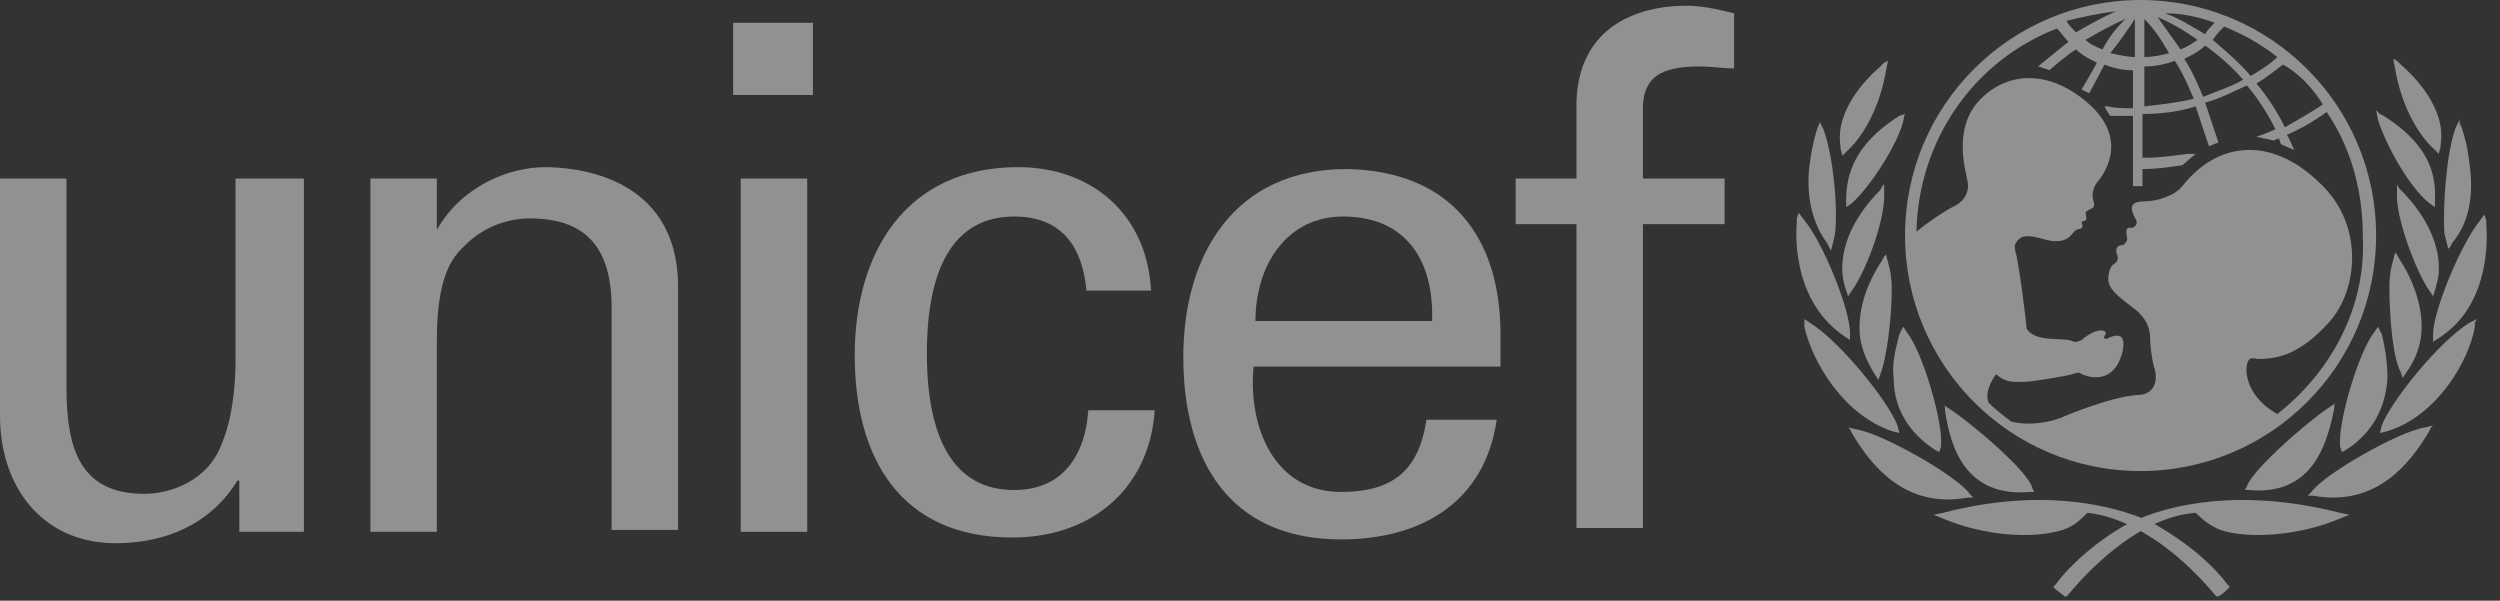 <?xml version="1.0" encoding="UTF-8"?>
<svg xmlns="http://www.w3.org/2000/svg" xmlns:xlink="http://www.w3.org/1999/xlink" width="154px" height="37px" viewBox="0 0 154 37" version="1.1">
    <rect x="0" y="0" width="154" height="37" fill="#333333" stroke="none"/>
    <!-- Generator: Sketch 61 (89581) - https://sketch.com -->
    <title>UNICEF_Logo</title>
    <desc>Created with Sketch.</desc>
    <g id="H2" stroke="none" stroke-width="1" fill="none" fill-rule="evenodd" opacity="0.458">
        <g id="Youth_lead_About_us" transform="translate(-644, -2356)" fill="#FFFFFF" fill-rule="nonzero">
            <g id="UNICEF_Logo" transform="translate(644, 2356)">
                <path d="M131.859,0 C123.903,0 117.351,6.435 117.351,14.508 C117.351,22.464 123.786,29.016 131.859,29.016 C139.815,29.016 146.367,22.581 146.367,14.508 C146.367,6.435 139.815,0 131.859,0 M143.091,6.435 C142.389,6.903 141.57,7.371 140.751,7.839 C140.283,6.903 139.698,5.967 138.996,5.148 C139.581,4.797 140.166,4.329 140.634,3.978 C141.687,4.563 142.506,5.499 143.091,6.435 M137.007,1.638 C138.177,2.106 139.23,2.691 140.283,3.51 C139.815,3.978 139.23,4.329 138.645,4.68 C137.943,3.861 137.124,3.159 136.305,2.457 C136.539,2.106 136.773,1.872 137.007,1.638 M138.177,4.914 C137.358,5.382 136.539,5.616 135.72,5.967 C135.369,5.148 135.018,4.329 134.55,3.627 C135.018,3.393 135.486,3.159 135.837,2.808 C136.656,3.393 137.475,4.095 138.177,4.914 M136.422,1.404 C136.188,1.638 135.954,1.872 135.837,2.106 C135.018,1.638 134.316,1.17 133.38,0.819 C134.433,0.819 135.486,1.053 136.422,1.404 M135.369,2.457 C135.018,2.691 134.667,2.925 134.316,3.042 C133.848,2.34 133.38,1.755 132.912,1.053 C133.731,1.404 134.55,1.872 135.369,2.457 M132.093,1.17 C132.678,1.755 133.146,2.457 133.614,3.276 C133.146,3.393 132.678,3.51 132.093,3.51 L132.093,1.17 Z M132.093,4.095 C132.678,4.095 133.38,3.978 133.965,3.744 C134.433,4.446 134.784,5.265 135.135,6.084 C134.199,6.318 133.146,6.435 132.093,6.552 L132.093,4.095 Z M131.508,1.17 L131.508,3.51 C131.04,3.51 130.572,3.393 129.987,3.276 C130.572,2.574 131.04,1.872 131.508,1.17 M129.519,3.042 C129.168,2.925 128.7,2.691 128.466,2.457 C129.285,1.989 130.104,1.521 130.923,1.17 C130.338,1.755 129.87,2.34 129.519,3.042 M130.338,0.702 C129.519,1.053 128.7,1.521 127.881,1.989 C127.647,1.755 127.413,1.521 127.296,1.287 C128.232,1.053 129.285,0.819 130.338,0.702 M140.283,25.506 C138.411,24.453 138.294,22.932 138.411,22.464 C138.528,21.879 138.879,22.113 139.113,22.113 C140.4,22.113 141.687,21.762 143.325,20.007 C145.197,18.135 145.782,13.923 142.857,11.232 C139.815,8.307 136.539,8.775 134.433,11.466 C133.965,12.051 132.912,12.402 132.093,12.402 C130.689,12.402 131.625,13.455 131.625,13.689 C131.625,13.923 131.391,14.04 131.274,14.04 C130.806,13.923 131.04,14.625 131.04,14.742 C131.04,14.859 130.806,15.093 130.806,15.093 C130.221,15.093 130.338,15.561 130.455,15.795 C130.455,15.912 130.455,16.146 130.221,16.263 C129.987,16.38 129.87,16.848 129.87,17.199 C129.87,17.784 130.455,18.252 131.391,18.954 C132.327,19.656 132.444,20.358 132.444,20.826 C132.444,21.294 132.561,22.113 132.678,22.581 C132.912,23.166 132.912,24.336 131.625,24.336 C129.987,24.453 127.179,25.623 126.945,25.74 C126.009,26.091 124.839,26.208 123.903,25.974 C123.435,25.623 122.967,25.272 122.499,24.804 C122.265,24.219 122.616,23.517 122.967,23.049 C123.552,23.634 124.254,23.517 124.722,23.517 C125.19,23.517 127.296,23.166 127.647,23.049 C127.998,22.932 128.115,22.932 128.232,23.049 C129.051,23.4 130.221,23.4 130.689,21.879 C131.157,20.241 130.104,20.709 129.87,20.826 C129.753,20.943 129.519,20.826 129.636,20.709 C129.87,20.358 129.519,20.358 129.402,20.358 C128.934,20.358 128.349,20.826 128.232,20.943 C127.998,21.06 127.881,21.06 127.764,21.06 C127.179,20.709 125.424,21.177 124.839,20.241 C124.839,20.007 124.371,16.146 124.137,15.444 C124.137,15.327 124.02,15.093 124.254,14.859 C124.722,14.157 125.892,14.859 126.594,14.859 C127.413,14.859 127.53,14.508 127.764,14.274 C127.998,14.04 128.115,14.157 128.232,14.04 C128.349,13.923 128.232,13.806 128.232,13.689 C128.232,13.572 128.349,13.689 128.466,13.572 C128.583,13.455 128.466,13.221 128.466,13.104 C128.7,12.753 129.168,12.987 128.934,12.285 C128.817,11.817 129.051,11.349 129.285,11.115 C129.636,10.647 131.157,8.541 128.583,6.318 C126.126,4.212 123.552,4.446 121.914,6.201 C120.276,7.956 121.095,10.53 121.212,11.232 C121.329,11.934 120.861,12.519 120.276,12.753 C119.808,12.987 118.755,13.689 118.053,14.274 C118.17,8.658 121.563,3.744 126.711,1.755 C126.945,1.989 127.179,2.34 127.413,2.574 C126.828,3.042 125.541,4.095 125.541,4.095 C125.541,4.095 125.658,4.095 125.892,4.212 C126.009,4.212 126.243,4.329 126.243,4.329 C126.243,4.329 127.296,3.393 127.881,3.042 C128.232,3.393 128.7,3.627 129.168,3.861 C128.934,4.329 128.232,5.499 128.232,5.499 C128.232,5.499 128.349,5.616 128.466,5.616 C128.583,5.733 128.7,5.733 128.7,5.733 C128.7,5.733 129.402,4.446 129.636,3.978 C130.221,4.212 130.806,4.329 131.391,4.329 L131.391,6.669 C131.04,6.669 130.221,6.669 129.87,6.552 L129.636,6.552 L129.753,6.786 C129.87,6.903 129.87,7.02 129.987,7.137 L129.987,7.137 L129.987,7.137 C130.221,7.137 131.04,7.137 131.391,7.137 L131.391,11.466 L131.976,11.466 L131.976,10.413 C132.912,10.413 133.614,10.296 134.433,10.179 L134.433,10.179 L135.252,9.477 L134.784,9.477 C133.848,9.594 133.029,9.711 132.327,9.711 C132.327,9.711 132.093,9.711 131.976,9.711 L131.976,7.02 C133.029,7.02 134.199,6.903 135.252,6.552 C135.486,7.254 136.071,9.009 136.071,9.009 L136.656,8.775 C136.656,8.775 136.071,7.02 135.837,6.318 C136.773,6.084 137.592,5.616 138.411,5.265 C139.113,6.084 139.698,7.02 140.166,7.956 C139.698,8.19 138.996,8.424 138.996,8.424 C139.581,8.541 140.049,8.658 140.049,8.658 C140.049,8.658 140.283,8.541 140.4,8.541 C140.4,8.658 140.517,8.892 140.517,8.892 L141.336,9.243 L141.219,9.009 C141.219,9.009 140.985,8.424 140.868,8.307 C141.687,7.956 142.506,7.488 143.325,6.903 C144.846,9.126 145.548,11.817 145.548,14.508 C145.782,18.954 143.559,22.932 140.283,25.506" id="Shape"/>
                <path d="M116.064,3.861 L115.83,4.095 C115.011,4.797 113.022,6.786 113.373,9.009 C113.373,9.009 113.373,9.126 113.373,9.126 C113.373,9.126 113.49,9.594 113.49,9.594 L113.724,9.36 C114.894,8.307 115.83,6.435 116.181,4.329 L116.298,3.744 L116.064,3.861 Z" id="Path"/>
                <path d="M112.086,7.605 L111.969,7.839 C111.852,8.19 111.618,9.009 111.501,9.945 C111.267,11.349 111.384,13.455 112.554,14.976 C112.554,14.976 112.671,15.21 112.671,15.21 L112.788,15.444 L113.022,14.508 C113.256,12.87 112.905,9.477 112.32,7.956 L112.086,7.488 L112.086,7.605 Z" id="Path"/>
                <path d="M110.682,13.455 L110.682,13.689 C110.565,15.093 110.682,18.72 113.607,20.709 C113.607,20.709 113.958,20.943 113.958,20.943 L113.958,20.475 C113.958,19.071 112.32,14.976 111.15,13.572 L110.799,13.104 L110.682,13.455 Z" id="Path"/>
                <path d="M111.15,19.89 L111.15,20.124 C111.618,22.23 113.49,25.506 116.532,26.559 L117,26.676 L116.883,26.208 C116.298,24.687 113.373,21.06 111.501,19.89 L111.15,19.656 L111.15,19.89 Z" id="Path"/>
                <path d="M117.351,7.02 L117,7.137 C114.777,8.541 113.724,10.179 113.724,12.285 L113.724,12.753 L114.075,12.519 C115.245,11.466 116.883,8.892 117.234,7.488 L117.351,6.903 L117.351,7.02 Z" id="Path"/>
                <path d="M115.947,11.466 L115.83,11.7 C115.245,12.285 113.373,14.274 113.49,16.731 C113.49,17.082 113.607,17.55 113.724,17.901 L113.841,18.252 L114.075,17.901 C115.011,16.614 116.181,13.338 116.064,11.817 L116.064,11.349 L115.947,11.466 Z" id="Path"/>
                <path d="M116.064,15.795 L115.947,16.029 C115.011,17.433 114.543,18.837 114.543,20.241 C114.543,21.177 114.894,22.113 115.479,23.049 L115.713,23.4 L115.83,23.049 C116.181,22.23 116.532,19.773 116.532,17.784 C116.532,17.082 116.415,16.497 116.298,16.146 L116.181,15.678 L116.064,15.795 Z" id="Path"/>
                <path d="M117.117,20.358 L117,20.592 C116.766,21.528 116.532,22.347 116.649,23.283 C116.649,25.155 117.585,26.676 119.223,27.729 L119.457,27.846 L119.574,27.495 C119.574,27.495 119.574,27.144 119.574,27.144 C119.574,25.623 118.404,21.645 117.468,20.475 L117.234,20.124 L117.117,20.358 Z" id="Path"/>
                <path d="M113.958,26.442 L114.075,26.676 C115.245,28.665 117.351,31.356 121.212,30.654 L121.563,30.654 L121.329,30.42 C120.627,29.367 115.947,26.676 114.309,26.442 L113.841,26.325 L113.958,26.442 Z" id="Path"/>
                <path d="M119.691,31.59 L119.691,31.59 L119.106,31.707 L119.691,31.941 C122.148,32.994 125.19,33.228 127.062,32.643 C127.764,32.409 128.115,32.058 128.583,31.59 C131.742,31.941 134.667,34.515 136.422,36.621 C136.422,36.621 136.539,36.738 136.539,36.738 L136.656,36.738 C136.89,36.621 137.124,36.387 137.241,36.27 L137.358,36.153 L137.241,36.036 C135.486,33.696 132.678,32.292 132.561,32.175 C129.987,31.005 125.541,30.069 119.691,31.59" id="Path"/>
                <path d="M119.808,25.038 L119.808,25.272 C120.159,27.612 121.095,30.654 125.073,30.303 L125.307,30.303 L125.19,30.069 C124.956,29.016 121.329,25.974 120.042,25.155 L119.691,24.921 L119.808,25.038 Z" id="Path"/>
                <path d="M147.42,3.627 L147.537,4.212 C147.888,6.318 148.824,8.19 149.994,9.243 L150.228,9.477 C150.228,9.477 150.345,9.009 150.345,9.009 C150.345,9.009 150.345,8.892 150.345,8.892 C150.696,6.669 148.707,4.68 147.888,3.978 L147.654,3.744 L147.42,3.627 Z" id="Path"/>
                <path d="M151.515,7.371 L151.281,7.839 C150.696,9.36 150.462,12.753 150.579,14.391 L150.813,15.327 L150.93,15.21 C150.93,15.21 151.047,14.976 151.047,14.976 C152.334,13.455 152.334,11.466 152.1,9.945 C151.983,8.892 151.749,8.19 151.632,7.839 L151.515,7.605 L151.515,7.371 Z" id="Path"/>
                <path d="M153.036,13.221 L152.685,13.689 C151.515,15.21 149.877,19.188 149.877,20.592 L149.877,21.06 C149.877,21.06 150.228,20.826 150.228,20.826 C153.153,18.954 153.27,15.327 153.153,13.806 L153.153,13.572 L153.036,13.221 Z" id="Path"/>
                <path d="M152.568,19.656 L152.1,19.89 C150.228,21.06 147.303,24.687 146.718,26.208 L146.601,26.676 L147.069,26.559 C150.111,25.623 152.1,22.23 152.451,20.124 L152.451,19.89 L152.568,19.656 Z" id="Path"/>
                <path d="M146.367,6.786 L146.484,7.371 C146.952,8.892 148.356,11.466 149.643,12.519 L149.994,12.753 L149.994,12.285 C150.111,10.179 149.058,8.541 146.835,7.137 L146.601,7.02 L146.367,6.786 Z" id="Path"/>
                <path d="M147.654,11.349 L147.654,11.817 C147.537,13.338 148.824,16.731 149.643,17.901 L149.877,18.252 L149.994,17.901 C150.111,17.433 150.228,17.082 150.228,16.731 C150.345,14.274 148.473,12.285 147.888,11.7 L147.771,11.583 L147.654,11.349 Z" id="Path"/>
                <path d="M147.537,15.561 L147.42,16.029 C147.303,16.38 147.186,16.965 147.186,17.667 C147.186,19.656 147.42,22.113 147.888,22.932 L148.005,23.283 L148.239,22.932 C148.824,22.113 149.175,21.177 149.175,20.124 C149.175,18.837 148.707,17.316 147.771,15.912 L147.654,15.678 L147.537,15.561 Z" id="Path"/>
                <path d="M146.484,20.124 L146.25,20.475 C145.314,21.645 144.144,25.623 144.144,27.144 C144.144,27.144 144.144,27.378 144.144,27.495 L144.261,27.846 C144.261,27.846 144.495,27.729 144.495,27.729 C146.133,26.676 146.952,25.155 147.069,23.283 C147.069,22.464 146.952,21.528 146.718,20.592 L146.601,20.358 L146.484,20.124 Z" id="Path"/>
                <path d="M149.877,26.208 C149.877,26.208 149.409,26.325 149.409,26.325 C147.771,26.559 143.091,29.25 142.389,30.303 L142.155,30.537 L142.506,30.537 C146.367,31.239 148.473,28.548 149.643,26.559 L149.76,26.325 L149.877,26.208 Z" id="Path"/>
                <path d="M131.274,32.175 C131.157,32.175 128.349,33.696 126.594,36.036 L126.477,36.153 L126.594,36.27 C126.711,36.387 127.062,36.621 127.179,36.738 L127.296,36.738 C127.296,36.738 127.413,36.621 127.413,36.621 C129.168,34.515 132.093,31.824 135.252,31.59 C135.72,32.058 136.188,32.409 136.773,32.643 C138.528,33.228 141.687,32.994 144.144,31.941 L144.729,31.707 L144.144,31.59 C138.177,30.069 133.731,31.005 131.274,32.175" id="Path"/>
                <path d="M143.91,24.804 L143.559,25.038 C142.272,25.857 138.762,28.899 138.411,29.952 L138.294,30.186 L138.528,30.186 C142.389,30.537 143.325,27.495 143.793,25.155 L143.793,24.921 L143.91,24.804 Z" id="Path"/>
                <path d="M45.162,1.404 L50.076,1.404 L50.076,5.85 L45.162,5.85 L45.162,1.404 Z M45.63,10.998 L49.725,10.998 L49.725,32.76 L45.63,32.76 L45.63,10.998 Z" id="Shape"/>
                <path d="M14.625,10.998 L18.72,10.998 L18.72,32.76 L14.742,32.76 L14.742,29.601 L14.625,29.601 C12.987,32.292 10.179,33.462 7.137,33.462 C2.574,33.462 0,29.952 0,25.623 L0,10.998 L4.095,10.998 L4.095,23.868 C4.095,27.612 4.914,30.42 8.892,30.42 C10.53,30.42 12.87,29.601 13.689,27.261 C14.508,25.272 14.508,22.698 14.508,22.113 L14.508,10.998 L14.625,10.998 Z" id="Path"/>
                <path d="M26.91,14.157 L26.91,14.157 C28.431,11.466 31.356,10.296 33.579,10.296 C35.1,10.296 41.769,10.647 41.769,17.667 L41.769,32.643 L37.674,32.643 L37.674,18.954 C37.674,15.327 36.153,13.455 32.643,13.455 C32.643,13.455 30.42,13.338 28.665,15.093 C28.08,15.678 26.91,16.614 26.91,20.943 L26.91,32.76 L22.815,32.76 L22.815,10.998 L26.91,10.998 L26.91,14.157 Z" id="Path"/>
                <path d="M66.924,17.901 C66.69,15.21 65.403,13.338 62.478,13.338 C58.617,13.338 57.096,16.731 57.096,21.762 C57.096,26.793 58.617,30.186 62.478,30.186 C65.169,30.186 66.807,28.431 67.041,25.272 L71.136,25.272 C70.785,30.186 67.158,33.111 62.361,33.111 C55.458,33.111 52.65,28.197 52.65,21.879 C52.65,15.561 55.809,10.296 62.712,10.296 C67.275,10.296 70.668,13.221 70.902,17.901 L66.924,17.901 Z" id="Path"/>
                <path d="M77.22,22.581 C76.869,26.325 78.507,30.303 82.602,30.303 C85.761,30.303 87.399,29.016 87.867,25.857 L92.196,25.857 C91.494,30.771 87.75,33.228 82.602,33.228 C75.699,33.228 72.891,28.314 72.891,21.996 C72.891,15.678 76.05,10.413 82.953,10.413 C89.388,10.53 92.43,14.625 92.43,20.592 L92.43,22.581 L77.22,22.581 Z M88.218,19.773 C88.335,16.146 86.697,13.338 82.719,13.338 C79.326,13.338 77.337,16.263 77.337,19.773 L88.218,19.773 Z" id="Shape"/>
                <path d="M97.11,32.526 L97.11,13.806 L93.366,13.806 L93.366,10.998 L97.11,10.998 L97.11,6.318 C97.227,1.638 100.854,0.351 103.896,0.351 C104.832,0.351 105.885,0.585 106.821,0.819 L106.821,4.212 C106.119,4.212 105.417,4.095 104.715,4.095 C102.375,4.095 101.088,4.68 101.205,7.02 L101.205,10.998 L106.236,10.998 L106.236,13.806 L101.205,13.806 L101.205,32.526 L97.11,32.526 Z" id="Path"/>
            </g>
        </g>
    </g>
</svg>
